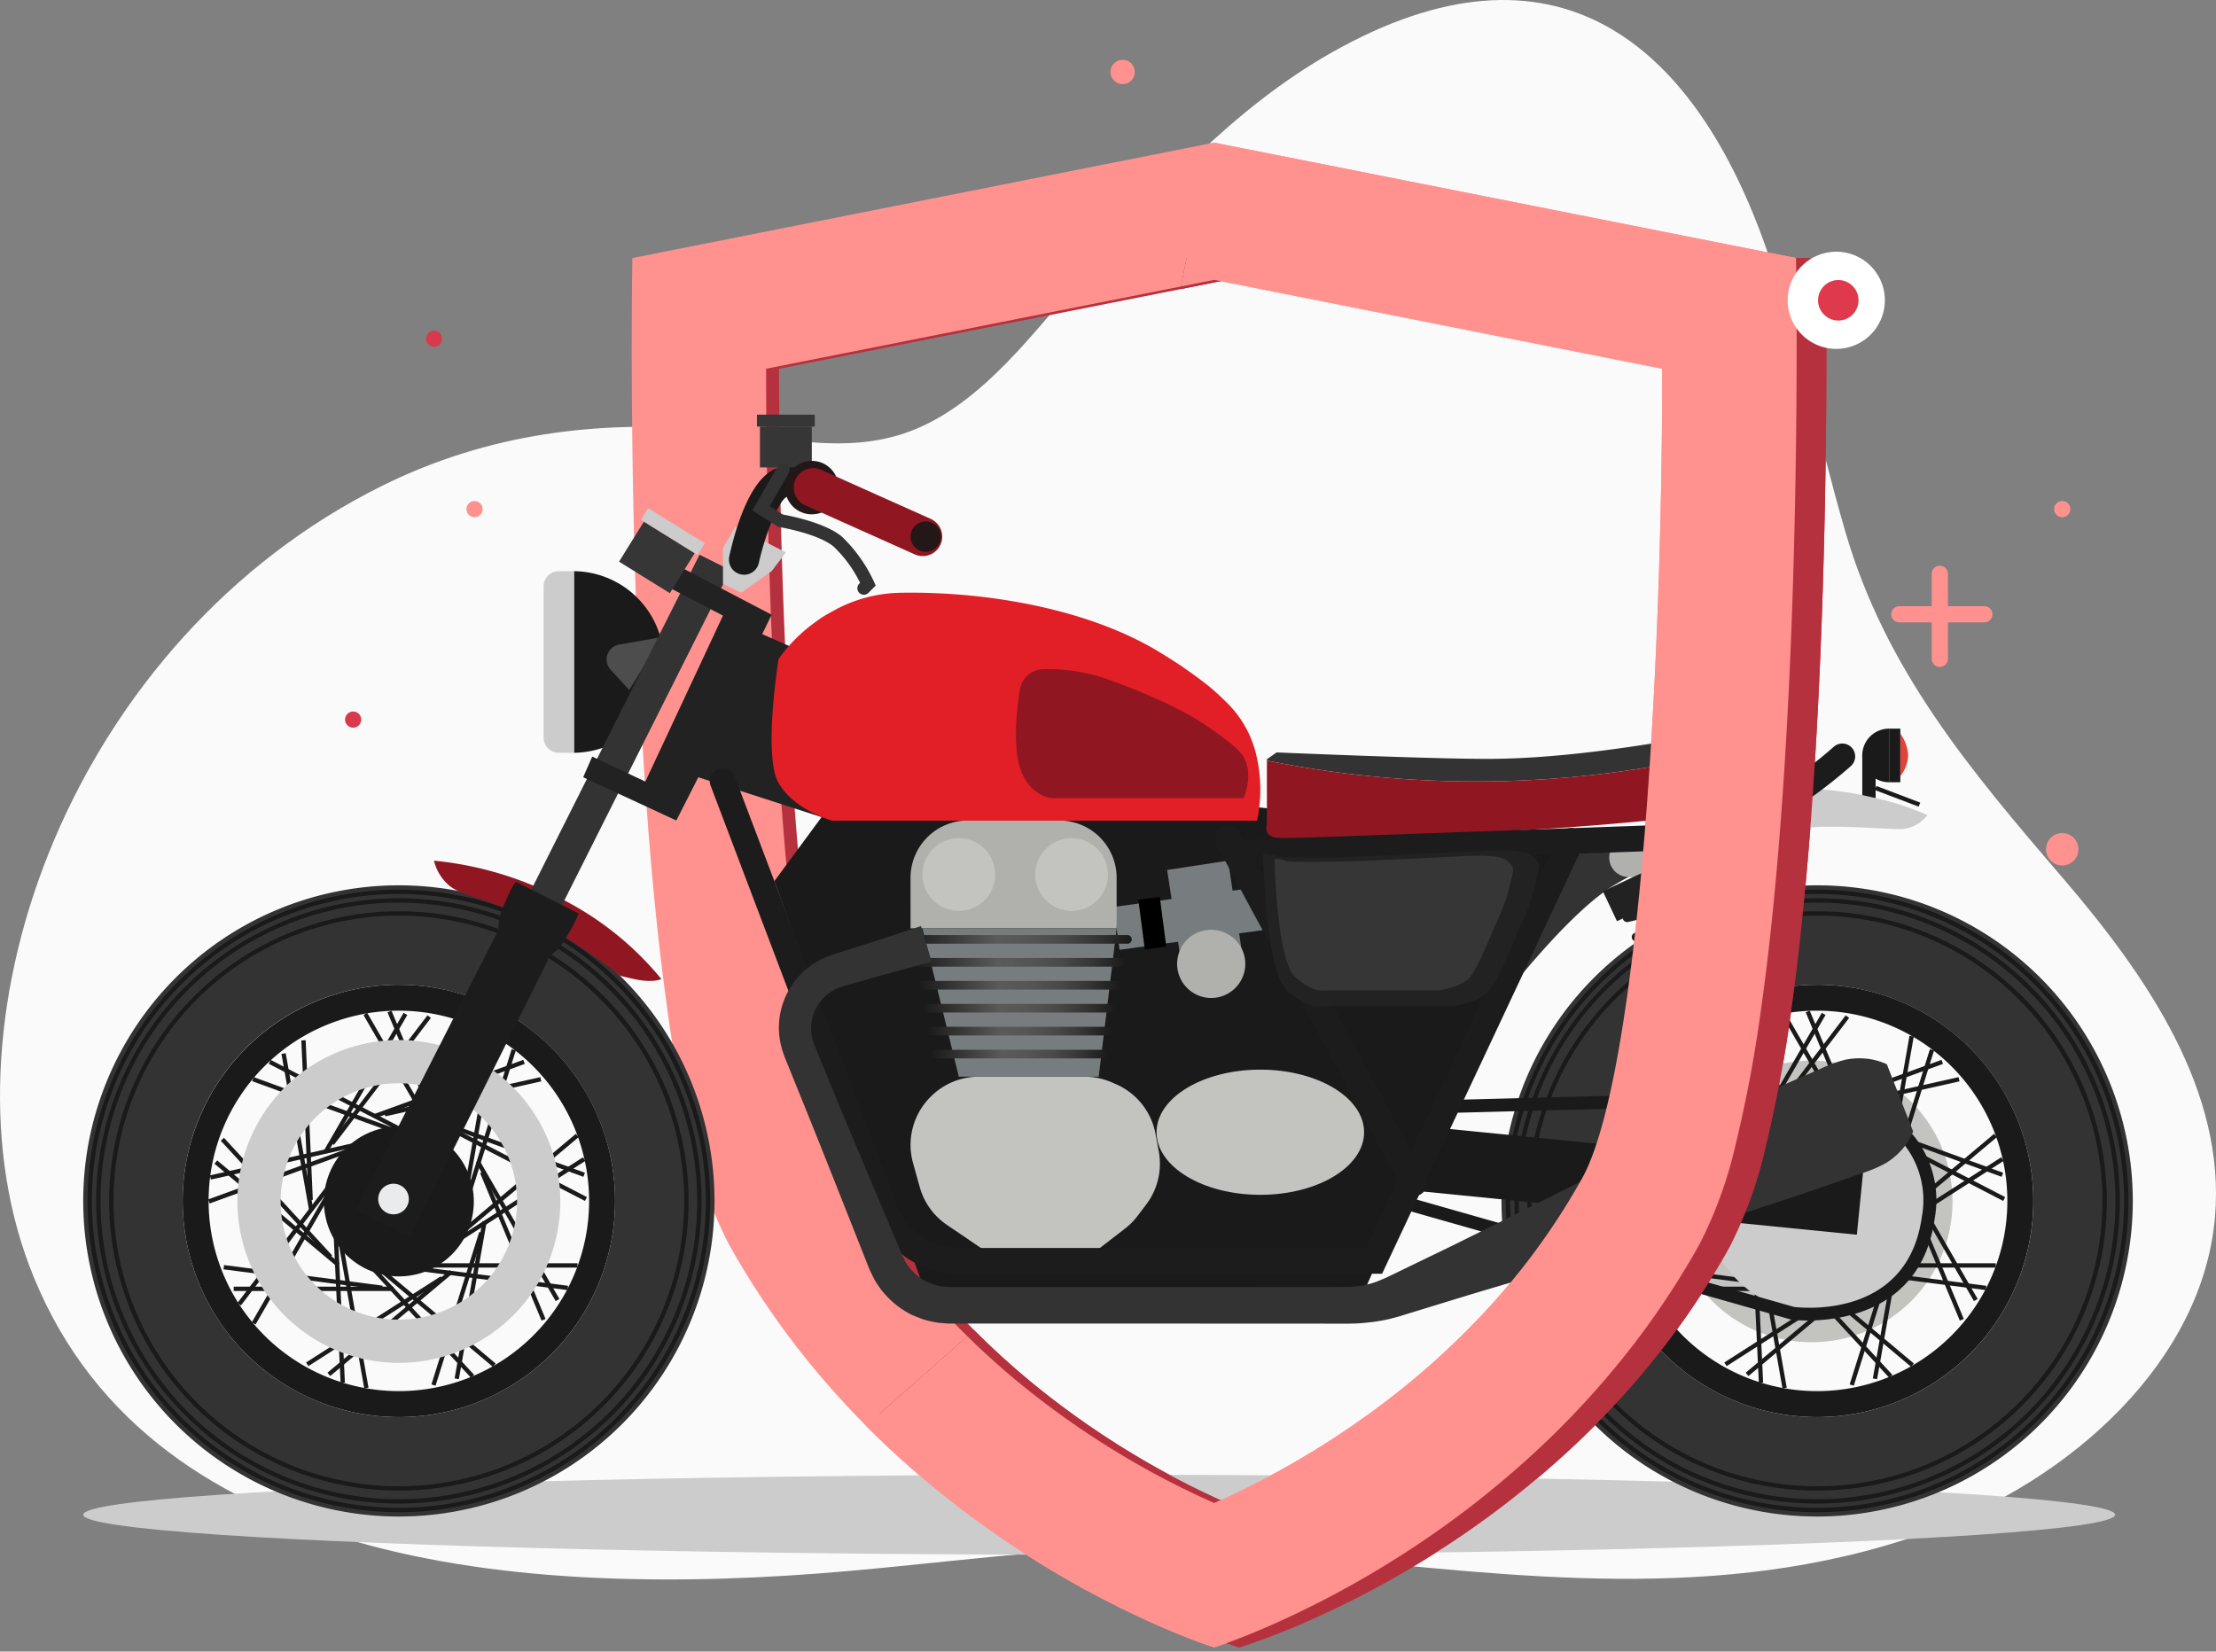 <svg xmlns="http://www.w3.org/2000/svg" xmlns:xlink="http://www.w3.org/1999/xlink" width="273.592" height="203.94" viewBox="0 0 273.592 203.94">
  <rect x="0" y="0" width="273.592" height="203.94" fill="#808080" stroke="none"/>
  <defs>
    <linearGradient id="linear-gradient" x1="1" y1="0.5" x2="0" y2="0.5" gradientUnits="objectBoundingBox">
      <stop offset="0.004" stop-color="#1a1a1a"/>
      <stop offset="0.148" stop-color="#343434"/>
      <stop offset="0.302" stop-color="#494949"/>
      <stop offset="0.455" stop-color="#555"/>
      <stop offset="0.6" stop-color="#5a5a5a"/>
      <stop offset="1" stop-color="#1a1a1a"/>
    </linearGradient>
  </defs>
  <g id="Group_205172" data-name="Group 205172" transform="translate(-543.704 -1540.368)">
    <g id="Group_205170" data-name="Group 205170">
      <path id="Layer" d="M230.06,193.65c-24.56,5.71-49.85,1.2-74.6-.76-16.29-1.29-31.93,1.12-48.2,2.57-41.39,3.68-87.45-.72-101.36-37.77C-5.69,126.8,11.36,80.38,49.52,61.46c13.2-6.54,26.72-8.02,39.96-6.96,7.96.64,16.86,3.45,25.36.18,8.96-3.45,15.47-12.71,21.46-19.41,8.9-9.96,18.3-20.41,30.36-27.26C194.32-7.68,211.18,6.86,220,31.09c4.28,11.78,6.66,24.1,10.16,36.09,4.96,17.01,15.28,29.26,26.91,42.81,10.35,12.08,20.08,26.25,18.71,41.82-1.54,17.67-17.6,32.43-35.7,38.9-.81.3-1.64.58-2.47.85s-1.66.53-2.49.77-1.67.48-2.52.7-1.69.43-2.53.62" transform="translate(541.387 1538.883)" fill="#fafafa"/>
      <g id="Group_205169" data-name="Group 205169" transform="translate(63.281 200.55)">
        <line id="Line_42001" data-name="Line 42001" x2="8.528" transform="translate(694.219 1397.2)" fill="none" stroke="#ef7f8e" stroke-linecap="round" stroke-linejoin="round" stroke-width="3"/>
        <g id="Group_14716" data-name="Group 14716" transform="translate(558.42 1357.432)">
          <path id="Subtraction_2" data-name="Subtraction 2" d="M71.907,171.56h0c-.024-.008-2.5-.781-6.419-2.476A119.259,119.259,0,0,1,49.794,160.8a116.942,116.942,0,0,1-19.627-15.368,106.548,106.548,0,0,1-9.619-10.742,101,101,0,0,1-8.6-12.993,52.516,52.516,0,0,1-4.433-12.3A165.638,165.638,0,0,1,4.33,92.3C2.779,81.18,1.622,67.493.89,51.616c-.359-7.8-.8-20.382-.879-36.063C-.034,6.321.073.255.077,0H142.252l2.08.991v.021c.011.654.108,6.644.065,15.447-.042,8.608-.228,21.819-.879,35.875-.732,15.8-1.889,29.421-3.441,40.492a164.816,164.816,0,0,1-3.186,17.042,52.544,52.544,0,0,1-4.433,12.275,98.406,98.406,0,0,1-8.624,12.975,104.01,104.01,0,0,1-9.686,10.692,114.908,114.908,0,0,1-19.832,15.216,118.456,118.456,0,0,1-15.9,8.129c-3.984,1.658-6.487,2.4-6.511,2.406ZM70.422,2.7h0L15.1,13.67c.02,21.794.909,43.539,2.505,61.228C19.4,94.755,21.954,108.149,25,113.631A84.676,84.676,0,0,0,36.3,129.351a96.254,96.254,0,0,0,12.708,11.662,106.281,106.281,0,0,0,12.056,8,101.269,101.269,0,0,0,9.354,4.721,101.343,101.343,0,0,0,9.354-4.721,106.3,106.3,0,0,0,12.057-8,96.238,96.238,0,0,0,12.708-11.662,84.643,84.643,0,0,0,11.308-15.72c3.044-5.487,5.6-18.882,7.391-38.737,1.6-17.691,2.486-39.434,2.5-61.224L70.422,2.7Z" transform="translate(3.086 14.247)" fill="#b6313e" stroke="rgba(0,0,0,0)" stroke-miterlimit="10" stroke-width="1"/>
          <path id="Subtraction_1" data-name="Subtraction 1" d="M71.908,185.807h0c-.024-.008-2.484-.775-6.419-2.476a119.278,119.278,0,0,1-15.7-8.282A116.94,116.94,0,0,1,30.166,159.68a106.539,106.539,0,0,1-9.619-10.742,100.988,100.988,0,0,1-8.6-12.993,52.519,52.519,0,0,1-4.432-12.3,165.627,165.627,0,0,1-3.186-17.1C2.779,95.427,1.621,81.74.89,65.863.53,58.066.086,45.481.011,29.8c-.044-9.194.062-15.295.066-15.55v0L71.908,0l71.83,14.247v.032c.018,1.084.107,6.927.066,15.521-.041,8.654-.227,21.936-.878,36.063-.731,15.877-1.889,29.564-3.44,40.68a165.616,165.616,0,0,1-3.186,17.1,52.511,52.511,0,0,1-4.433,12.3,100.989,100.989,0,0,1-8.6,12.993,106.533,106.533,0,0,1-9.619,10.742,116.941,116.941,0,0,1-19.628,15.368,119.281,119.281,0,0,1-15.7,8.282c-3.935,1.7-6.395,2.469-6.419,2.476Zm0-168.862h0L16.588,27.917c.02,21.794.909,43.539,2.505,61.228C20.885,109,23.44,122.4,26.482,127.877A84.678,84.678,0,0,0,37.79,143.6,96.249,96.249,0,0,0,50.5,155.26a106.272,106.272,0,0,0,12.056,8,101.237,101.237,0,0,0,9.354,4.721,101.3,101.3,0,0,0,9.354-4.721,106.286,106.286,0,0,0,12.057-8A96.239,96.239,0,0,0,106.027,143.6a84.642,84.642,0,0,0,11.308-15.721c3.044-5.487,5.6-18.882,7.391-38.737,1.6-17.691,2.486-39.434,2.5-61.223L71.908,16.945Z" transform="translate(0)" fill="#ff928e" stroke="rgba(0,0,0,0)" stroke-miterlimit="10" stroke-width="1"/>
        </g>
        <g id="Group_181202" data-name="Group 181202" transform="translate(490.698 1391.02)">
          <ellipse id="Ellipse_1808" data-name="Ellipse 1808" cx="125.43" cy="4.941" rx="125.43" ry="4.941" transform="translate(0 130.897)" fill="#ccc" style="mix-blend-mode: multiply;isolation: isolate"/>
          <g id="Group_181201" data-name="Group 181201" transform="translate(0 0)">
            <path id="Path_43308" data-name="Path 43308" d="M3831.527,2290.847a11.211,11.211,0,0,0,0-22.421Z" transform="translate(-3770.937 -2249.097)" fill="#1a1a1a"/>
            <path id="Path_43309" data-name="Path 43309" d="M3977.979,2290.847h1.877v-22.421h-1.877a1.876,1.876,0,0,0-1.877,1.877v18.667A1.877,1.877,0,0,0,3977.979,2290.847Z" transform="translate(-3919.266 -2249.097)" fill="#ccc"/>
            <path id="Path_43310" data-name="Path 43310" d="M3838.559,2374.5l5.212-.914-3.963,6.527-2.374-2.592-.02-.025A1.868,1.868,0,0,1,3838.559,2374.5Z" transform="translate(-3772.395 -2346.107)" fill="#4d4d4d"/>
            <g id="Group_181169" data-name="Group 181169" transform="translate(0 58.118)">
              <g id="Group_181168" data-name="Group 181168">
                <path id="Path_43311" data-name="Path 43311" d="M3791.325,2780.934a26.692,26.692,0,1,0,26.692,26.692,26.722,26.722,0,0,0-26.692-26.692m0-12.278a38.97,38.97,0,1,1-38.97,38.97,38.971,38.971,0,0,1,38.97-38.97Z" transform="translate(-3752.355 -2768.656)" fill="#333"/>
                <path id="Path_43312" data-name="Path 43312" d="M3797.676,2776.074a37.9,37.9,0,1,0,37.9,37.9,37.946,37.946,0,0,0-37.9-37.9m0-.534a38.436,38.436,0,1,1-38.436,38.436,38.48,38.48,0,0,1,38.436-38.436Z" transform="translate(-3758.706 -2775.007)" fill="#1a1a1a"/>
                <path id="Path_43313" data-name="Path 43313" d="M3810.378,2789.843a36.835,36.835,0,1,0,36.835,36.835,36.876,36.876,0,0,0-36.835-36.835m0-.534a37.369,37.369,0,1,1-37.369,37.369,37.411,37.411,0,0,1,37.369-37.369Z" transform="translate(-3771.408 -2787.708)" fill="#1a1a1a"/>
                <path id="Path_43314" data-name="Path 43314" d="M3829.43,2810.5a35.233,35.233,0,1,0,35.234,35.233,35.273,35.273,0,0,0-35.234-35.233m0-.534a35.767,35.767,0,1,1-35.767,35.767,35.807,35.807,0,0,1,35.767-35.767Z" transform="translate(-3790.46 -2806.76)" fill="#1a1a1a"/>
                <g id="Group_181167" data-name="Group 181167" transform="translate(12.278 12.278)">
                  <path id="Path_43315" data-name="Path 43315" d="M3937.392,2930.2a23.489,23.489,0,1,0,23.488,23.49,23.516,23.516,0,0,0-23.488-23.49m0-3.2a26.692,26.692,0,1,1-26.692,26.692A26.722,26.722,0,0,1,3937.392,2927Z" transform="translate(-3910.7 -2927)" fill="#1a1a1a"/>
                  <g id="Group_181156" data-name="Group 181156" transform="translate(3.148 3.473)">
                    <g id="Group_181147" data-name="Group 181147" transform="translate(14.238 0)">
                      <rect id="Rectangle_14906" data-name="Rectangle 14906" width="0.533" height="19.732" transform="matrix(-0.866, -0.501, 0.501, -0.866, 0.462, 17.351)" fill="#1a1a1a"/>
                      <rect id="Rectangle_14907" data-name="Rectangle 14907" width="19.732" height="0.533" transform="translate(14.812 17.352) rotate(-120.023)" fill="#1a1a1a"/>
                    </g>
                    <g id="Group_181148" data-name="Group 181148" transform="translate(20.359 2.83)">
                      <rect id="Rectangle_14908" data-name="Rectangle 14908" width="0.534" height="19.732" transform="translate(0.182 10.209) rotate(-109.967)" fill="#1a1a1a"/>
                      <rect id="Rectangle_14909" data-name="Rectangle 14909" width="0.534" height="19.732" transform="translate(11.702 19.526) rotate(-170.033)" fill="#1a1a1a"/>
                    </g>
                    <g id="Group_181149" data-name="Group 181149" transform="translate(27.785 12.995)">
                      <rect id="Rectangle_14910" data-name="Rectangle 14910" width="19.732" height="0.534" transform="matrix(-0.94, -0.342, 0.342, -0.94, 18.543, 7.248)" fill="#1a1a1a"/>
                      <rect id="Rectangle_14911" data-name="Rectangle 14911" width="0.534" height="19.732" transform="matrix(-0.643, -0.766, 0.766, -0.643, 2.838, 15.038)" fill="#1a1a1a"/>
                    </g>
                    <g id="Group_181150" data-name="Group 181150" transform="translate(25.873 18.228)">
                      <rect id="Rectangle_14912" data-name="Rectangle 14912" width="19.732" height="0.534" transform="translate(17.031 17.361) rotate(-119.967)" fill="#1a1a1a"/>
                      <rect id="Rectangle_14913" data-name="Rectangle 14913" width="19.732" height="0.534" transform="translate(0 12.69)" fill="#1a1a1a"/>
                    </g>
                    <g id="Group_181151" data-name="Group 181151" transform="translate(20.037 25.709)">
                      <rect id="Rectangle_14914" data-name="Rectangle 14914" width="0.534" height="19.732" transform="translate(10.913 19.523) rotate(-169.967)" fill="#1a1a1a"/>
                      <rect id="Rectangle_14915" data-name="Rectangle 14915" width="19.732" height="0.534" transform="matrix(-0.766, -0.643, 0.643, -0.766, 15.114, 17.997)" fill="#1a1a1a"/>
                    </g>
                    <g id="Group_181152" data-name="Group 181152" transform="translate(14.725 26.85)">
                      <rect id="Rectangle_14916" data-name="Rectangle 14916" width="0.534" height="19.732" transform="translate(0.343 17.993) rotate(-129.967)" fill="#1a1a1a"/>
                      <rect id="Rectangle_14917" data-name="Rectangle 14917" width="19.732" height="0.534" transform="translate(4.545 19.524) rotate(-100.015)" fill="#1a1a1a"/>
                    </g>
                    <g id="Group_181153" data-name="Group 181153" transform="translate(3.152 21.117)">
                      <rect id="Rectangle_14918" data-name="Rectangle 14918" width="19.732" height="0.534" transform="translate(0 12.69)" fill="#1a1a1a"/>
                      <rect id="Rectangle_14919" data-name="Rectangle 14919" width="0.534" height="19.732" transform="translate(2.7 17.361) rotate(-150.034)" fill="#1a1a1a"/>
                    </g>
                    <g id="Group_181154" data-name="Group 181154" transform="translate(0 16.275)">
                      <rect id="Rectangle_14920" data-name="Rectangle 14920" width="19.732" height="0.534" transform="matrix(-0.766, -0.643, 0.643, -0.766, 15.889, 15.04)" fill="#1a1a1a"/>
                      <rect id="Rectangle_14921" data-name="Rectangle 14921" width="0.534" height="19.732" transform="translate(0.183 7.261) rotate(-110.034)" fill="#1a1a1a"/>
                    </g>
                    <g id="Group_181155" data-name="Group 181155" transform="translate(5.446 4.975)">
                      <rect id="Rectangle_14922" data-name="Rectangle 14922" width="19.732" height="0.534" transform="translate(7.033 19.525) rotate(-100.014)" fill="#1a1a1a"/>
                      <rect id="Rectangle_14923" data-name="Rectangle 14923" width="19.732" height="0.534" transform="matrix(-0.94, -0.342, 0.342, -0.94, 18.543, 10.212)" fill="#1a1a1a"/>
                    </g>
                  </g>
                  <g id="Group_181166" data-name="Group 181166" transform="translate(3.364 3.203)">
                    <g id="Group_181157" data-name="Group 181157" transform="translate(14.881 0)">
                      <rect id="Rectangle_14924" data-name="Rectangle 14924" width="0.534" height="19.732" transform="translate(0.424 16.576) rotate(-142.623)" fill="#1a1a1a"/>
                      <rect id="Rectangle_14925" data-name="Rectangle 14925" width="19.731" height="0.533" transform="translate(14.661 18.408) rotate(-112.706)" fill="#1a1a1a"/>
                    </g>
                    <g id="Group_181158" data-name="Group 181158" transform="translate(21.533 4.762)">
                      <rect id="Rectangle_14926" data-name="Rectangle 14926" width="0.534" height="19.732" transform="matrix(-0.219, -0.976, 0.976, -0.219, 0.117, 8.284)" fill="#1a1a1a"/>
                      <rect id="Rectangle_14927" data-name="Rectangle 14927" width="0.534" height="19.732" transform="matrix(-0.955, -0.298, 0.298, -0.955, 10.351, 18.997)" fill="#1a1a1a"/>
                    </g>
                    <g id="Group_181159" data-name="Group 181159" transform="translate(28.78 13.945)">
                      <path id="Path_43316" data-name="Path 43316" d="M3973.012,3157.694l.245-.475-17.522-9.073-.245.474Z" transform="translate(-3955.49 -3148.146)" fill="#1a1a1a"/>
                      <rect id="Rectangle_14928" data-name="Rectangle 14928" width="0.534" height="19.732" transform="matrix(-0.54, -0.842, 0.842, -0.54, 0.953, 15.26)" fill="#1a1a1a"/>
                    </g>
                    <g id="Group_181160" data-name="Group 181160" transform="translate(24.583 19.848)">
                      <rect id="Rectangle_14929" data-name="Rectangle 14929" width="19.732" height="0.534" transform="translate(16.362 18.421) rotate(-112.611)" fill="#1a1a1a"/>
                      <rect id="Rectangle_14930" data-name="Rectangle 14930" width="19.732" height="0.534" transform="translate(19.572 14.653) rotate(-172.709)" fill="#1a1a1a"/>
                    </g>
                    <g id="Group_181161" data-name="Group 181161" transform="translate(18.845 27.314)">
                      <rect id="Rectangle_14931" data-name="Rectangle 14931" width="0.534" height="19.732" transform="matrix(-0.954, -0.299, 0.299, -0.954, 9.014, 18.991)" fill="#1a1a1a"/>
                      <rect id="Rectangle_14932" data-name="Rectangle 14932" width="19.732" height="0.533" transform="translate(13.382 18.009) rotate(-132.703)" fill="#1a1a1a"/>
                    </g>
                    <g id="Group_181162" data-name="Group 181162" transform="translate(11.869 26.209)">
                      <rect id="Rectangle_14933" data-name="Rectangle 14933" width="0.534" height="19.732" transform="translate(0.288 17.679) rotate(-122.623)" fill="#1a1a1a"/>
                      <rect id="Rectangle_14934" data-name="Rectangle 14934" width="19.732" height="0.533" transform="matrix(-0.047, -0.999, 0.999, -0.047, 4.264, 19.735)" fill="#1a1a1a"/>
                    </g>
                    <g id="Group_181163" data-name="Group 181163" transform="translate(1.682 20.381)">
                      <rect id="Rectangle_14935" data-name="Rectangle 14935" width="19.732" height="0.534" transform="matrix(-0.992, -0.129, 0.129, -0.992, 19.568, 14.102)" fill="#1a1a1a"/>
                      <rect id="Rectangle_14936" data-name="Rectangle 14936" width="0.533" height="19.732" transform="matrix(-0.795, -0.606, 0.606, -0.795, 2.148, 16.018)" fill="#1a1a1a"/>
                    </g>
                    <g id="Group_181164" data-name="Group 181164" transform="translate(0 15.7)">
                      <rect id="Rectangle_14937" data-name="Rectangle 14937" width="19.732" height="0.534" transform="matrix(-0.677, -0.736, 0.736, -0.677, 14.697, 14.88)" fill="#1a1a1a"/>
                      <rect id="Rectangle_14938" data-name="Rectangle 14938" width="0.533" height="19.732" transform="translate(0.117 5.154) rotate(-102.691)" fill="#1a1a1a"/>
                    </g>
                    <g id="Group_181165" data-name="Group 181165" transform="translate(7.265 3.646)">
                      <rect id="Rectangle_14939" data-name="Rectangle 14939" width="19.732" height="0.533" transform="translate(4.908 19.736) rotate(-92.577)" fill="#1a1a1a"/>
                      <rect id="Rectangle_14940" data-name="Rectangle 14940" width="19.732" height="0.534" transform="translate(17.532 11.968) rotate(-152.684)" fill="#1a1a1a"/>
                    </g>
                  </g>
                </g>
              </g>
              <path id="Path_43317" data-name="Path 43317" d="M4017.811,3020.365a14.594,14.594,0,1,0,14.593,14.593,14.61,14.61,0,0,0-14.593-14.593m0-5.338a19.932,19.932,0,1,1-19.932,19.932,19.954,19.954,0,0,1,19.932-19.932Z" transform="translate(-3978.841 -2995.923)" fill="#ccc"/>
              <circle id="Ellipse_1809" data-name="Ellipse 1809" cx="9.255" cy="9.255" r="9.255" transform="translate(38.97 52.125) rotate(-135)" fill="#1a1a1a"/>
            </g>
            <path id="Path_43318" data-name="Path 43318" d="M3865.082,2744.035a38.318,38.318,0,0,0-12.474-9.969,42.457,42.457,0,0,0-15.6-4.644,5.891,5.891,0,0,0,1.844,3.042c1.516,1.308,4.583,1.55,10.329,4.264a58.307,58.307,0,0,1,10.717,6.828s-.581-.055,1.8.479S3865.082,2744.035,3865.082,2744.035Z" transform="translate(-3793.706 -2674.347)" fill="#901722"/>
            <rect id="Rectangle_14941" data-name="Rectangle 14941" width="4.241" height="88.375" transform="matrix(-0.894, -0.449, 0.449, -0.894, 40.204, 98.204)" fill="#333"/>
            <g id="Group_181170" data-name="Group 181170" transform="translate(33.68 57.669)">
              <line id="Line_42335" data-name="Line 42335" y1="40.23" x2="20.285" transform="translate(3.313 1.956)" fill="#222"/>
              <path id="Path_43319" data-name="Path 43319" d="M3975.418,2806.725s5.034-10.076,10.068-20.153c2.518-5.037,5.035-10.075,6.922-13.854.084-.106.049-.27.1-.389a3.337,3.337,0,0,1,.267-.294c.191-.187.4-.355.6-.525a3.915,3.915,0,0,0,.928-1.062c.479-.719.857-1.366,1.15-1.908a11.806,11.806,0,0,0,.812-1.76l-7.759-3.912a11.79,11.79,0,0,0-.932,1.7c-.262.558-.558,1.246-.852,2.059a3.932,3.932,0,0,0-.3,1.379c-.019.26-.027.532-.063.8a3.271,3.271,0,0,1-.079.39c-.065.112-.218.181-.252.312-1.916,3.764-4.47,8.784-7.024,13.8l-10.216,20.078Z" transform="translate(-3968.791 -2762.868)" fill="#1c1c1c"/>
            </g>
            <path id="Path_43320" data-name="Path 43320" d="M2497.137,2614.964l-26.319,59.483-51.993-2.107-19.188-52.242,8.79-11.92,47.79,2.482Z" transform="translate(-2314.304 -2562.503)" fill="#1a1a1a"/>
            <g id="Group_181193" data-name="Group 181193" transform="translate(162.492 58.118)">
              <g id="Group_181192" data-name="Group 181192" transform="translate(12.607)">
                <path id="Path_43321" data-name="Path 43321" d="M1798.5,3052.539a12.728,12.728,0,1,0,12.728,12.728,12.743,12.743,0,0,0-12.728-12.728m0-4.656a17.384,17.384,0,1,1-17.384,17.384,17.4,17.4,0,0,1,17.384-17.384Z" transform="translate(-1760.195 -3026.231)" fill="#c3c4c0"/>
                <path id="Path_43322" data-name="Path 43322" d="M1533.2,2780.934a26.692,26.692,0,1,0,26.692,26.692,26.722,26.722,0,0,0-26.692-26.692m0-12.278a38.97,38.97,0,1,1-38.97,38.97,38.97,38.97,0,0,1,38.97-38.97Z" transform="translate(-1494.226 -2768.656)" fill="#333"/>
                <path id="Path_43323" data-name="Path 43323" d="M1539.547,2776.074a37.9,37.9,0,1,0,37.9,37.9,37.946,37.946,0,0,0-37.9-37.9m0-.534a38.436,38.436,0,1,1-38.436,38.436,38.48,38.48,0,0,1,38.436-38.436Z" transform="translate(-1500.577 -2775.007)" fill="#1a1a1a"/>
                <path id="Path_43324" data-name="Path 43324" d="M1552.249,2789.843a36.835,36.835,0,1,0,36.835,36.835,36.877,36.877,0,0,0-36.835-36.835m0-.534a37.369,37.369,0,1,1-37.369,37.369,37.412,37.412,0,0,1,37.369-37.369Z" transform="translate(-1513.279 -2787.708)" fill="#1a1a1a"/>
                <path id="Path_43325" data-name="Path 43325" d="M1571.3,2810.5a35.233,35.233,0,1,0,35.234,35.233A35.273,35.273,0,0,0,1571.3,2810.5m0-.534a35.767,35.767,0,1,1-35.767,35.767,35.807,35.807,0,0,1,35.767-35.767Z" transform="translate(-1532.331 -2806.76)" fill="#1a1a1a"/>
                <g id="Group_181191" data-name="Group 181191" transform="translate(12.278 12.278)">
                  <path id="Path_43326" data-name="Path 43326" d="M1679.263,2930.2a23.489,23.489,0,1,0,23.489,23.49,23.516,23.516,0,0,0-23.489-23.49m0-3.2a26.692,26.692,0,1,1-26.692,26.692A26.722,26.722,0,0,1,1679.263,2927Z" transform="translate(-1652.571 -2927)" fill="#1a1a1a"/>
                  <g id="Group_181180" data-name="Group 181180" transform="translate(3.148 3.473)">
                    <g id="Group_181171" data-name="Group 181171" transform="translate(14.238 0)">
                      <rect id="Rectangle_14942" data-name="Rectangle 14942" width="0.533" height="19.732" transform="matrix(-0.866, -0.501, 0.501, -0.866, 0.462, 17.351)" fill="#1a1a1a"/>
                      <rect id="Rectangle_14943" data-name="Rectangle 14943" width="19.732" height="0.533" transform="translate(14.812 17.352) rotate(-120.023)" fill="#1a1a1a"/>
                    </g>
                    <g id="Group_181172" data-name="Group 181172" transform="translate(20.359 2.83)">
                      <rect id="Rectangle_14944" data-name="Rectangle 14944" width="0.534" height="19.732" transform="translate(0.182 10.209) rotate(-109.967)" fill="#1a1a1a"/>
                      <rect id="Rectangle_14945" data-name="Rectangle 14945" width="0.534" height="19.732" transform="translate(11.702 19.526) rotate(-170.033)" fill="#1a1a1a"/>
                    </g>
                    <g id="Group_181173" data-name="Group 181173" transform="translate(27.785 12.995)">
                      <rect id="Rectangle_14946" data-name="Rectangle 14946" width="19.732" height="0.534" transform="matrix(-0.94, -0.342, 0.342, -0.94, 18.543, 7.248)" fill="#1a1a1a"/>
                      <rect id="Rectangle_14947" data-name="Rectangle 14947" width="0.534" height="19.732" transform="matrix(-0.643, -0.766, 0.766, -0.643, 2.838, 15.038)" fill="#1a1a1a"/>
                    </g>
                    <g id="Group_181174" data-name="Group 181174" transform="translate(25.873 18.228)">
                      <rect id="Rectangle_14948" data-name="Rectangle 14948" width="19.732" height="0.534" transform="translate(17.031 17.361) rotate(-119.967)" fill="#1a1a1a"/>
                      <rect id="Rectangle_14949" data-name="Rectangle 14949" width="19.732" height="0.534" transform="translate(0 12.69)" fill="#1a1a1a"/>
                    </g>
                    <g id="Group_181175" data-name="Group 181175" transform="translate(20.037 25.709)">
                      <rect id="Rectangle_14950" data-name="Rectangle 14950" width="0.534" height="19.732" transform="translate(10.913 19.523) rotate(-169.967)" fill="#1a1a1a"/>
                      <rect id="Rectangle_14951" data-name="Rectangle 14951" width="19.732" height="0.534" transform="matrix(-0.766, -0.643, 0.643, -0.766, 15.114, 17.997)" fill="#1a1a1a"/>
                    </g>
                    <g id="Group_181176" data-name="Group 181176" transform="translate(14.725 26.85)">
                      <rect id="Rectangle_14952" data-name="Rectangle 14952" width="0.534" height="19.732" transform="translate(0.343 17.993) rotate(-129.967)" fill="#1a1a1a"/>
                      <rect id="Rectangle_14953" data-name="Rectangle 14953" width="19.732" height="0.534" transform="translate(4.545 19.524) rotate(-100.015)" fill="#1a1a1a"/>
                    </g>
                    <g id="Group_181177" data-name="Group 181177" transform="translate(3.152 21.117)">
                      <rect id="Rectangle_14954" data-name="Rectangle 14954" width="19.732" height="0.534" transform="translate(0 12.69)" fill="#1a1a1a"/>
                      <rect id="Rectangle_14955" data-name="Rectangle 14955" width="0.534" height="19.732" transform="translate(2.7 17.361) rotate(-150.034)" fill="#1a1a1a"/>
                    </g>
                    <g id="Group_181178" data-name="Group 181178" transform="translate(0 16.275)">
                      <rect id="Rectangle_14956" data-name="Rectangle 14956" width="19.732" height="0.534" transform="matrix(-0.766, -0.643, 0.643, -0.766, 15.888, 15.04)" fill="#1a1a1a"/>
                      <rect id="Rectangle_14957" data-name="Rectangle 14957" width="0.534" height="19.732" transform="translate(0.183 7.261) rotate(-110.034)" fill="#1a1a1a"/>
                    </g>
                    <g id="Group_181179" data-name="Group 181179" transform="translate(5.446 4.975)">
                      <rect id="Rectangle_14958" data-name="Rectangle 14958" width="19.732" height="0.534" transform="translate(7.033 19.525) rotate(-100.014)" fill="#1a1a1a"/>
                      <rect id="Rectangle_14959" data-name="Rectangle 14959" width="19.732" height="0.534" transform="matrix(-0.94, -0.342, 0.342, -0.94, 18.543, 10.212)" fill="#1a1a1a"/>
                    </g>
                  </g>
                  <g id="Group_181190" data-name="Group 181190" transform="translate(3.364 3.203)">
                    <g id="Group_181181" data-name="Group 181181" transform="translate(14.881 0)">
                      <rect id="Rectangle_14960" data-name="Rectangle 14960" width="0.534" height="19.732" transform="translate(0.424 16.576) rotate(-142.623)" fill="#1a1a1a"/>
                      <rect id="Rectangle_14961" data-name="Rectangle 14961" width="19.731" height="0.533" transform="translate(14.661 18.408) rotate(-112.706)" fill="#1a1a1a"/>
                    </g>
                    <g id="Group_181182" data-name="Group 181182" transform="translate(21.533 4.762)">
                      <rect id="Rectangle_14962" data-name="Rectangle 14962" width="0.534" height="19.732" transform="matrix(-0.219, -0.976, 0.976, -0.219, 0.117, 8.284)" fill="#1a1a1a"/>
                      <rect id="Rectangle_14963" data-name="Rectangle 14963" width="0.534" height="19.732" transform="matrix(-0.955, -0.298, 0.298, -0.955, 10.351, 18.997)" fill="#1a1a1a"/>
                    </g>
                    <g id="Group_181183" data-name="Group 181183" transform="translate(28.78 13.945)">
                      <path id="Path_43327" data-name="Path 43327" d="M1714.883,3157.694l.245-.475-17.522-9.073-.245.474Z" transform="translate(-1697.361 -3148.146)" fill="#1a1a1a"/>
                      <rect id="Rectangle_14964" data-name="Rectangle 14964" width="0.534" height="19.732" transform="matrix(-0.54, -0.842, 0.842, -0.54, 0.953, 15.26)" fill="#1a1a1a"/>
                    </g>
                    <g id="Group_181184" data-name="Group 181184" transform="translate(24.583 19.848)">
                      <rect id="Rectangle_14965" data-name="Rectangle 14965" width="19.732" height="0.534" transform="translate(16.362 18.421) rotate(-112.611)" fill="#1a1a1a"/>
                      <rect id="Rectangle_14966" data-name="Rectangle 14966" width="19.732" height="0.534" transform="translate(19.572 14.653) rotate(-172.709)" fill="#1a1a1a"/>
                    </g>
                    <g id="Group_181185" data-name="Group 181185" transform="translate(18.845 27.314)">
                      <rect id="Rectangle_14967" data-name="Rectangle 14967" width="0.534" height="19.732" transform="matrix(-0.954, -0.299, 0.299, -0.954, 9.014, 18.991)" fill="#1a1a1a"/>
                      <rect id="Rectangle_14968" data-name="Rectangle 14968" width="19.732" height="0.533" transform="matrix(-0.678, -0.735, 0.735, -0.678, 13.383, 18.009)" fill="#1a1a1a"/>
                    </g>
                    <g id="Group_181186" data-name="Group 181186" transform="translate(11.869 26.209)">
                      <rect id="Rectangle_14969" data-name="Rectangle 14969" width="0.534" height="19.732" transform="translate(0.288 17.679) rotate(-122.623)" fill="#1a1a1a"/>
                      <rect id="Rectangle_14970" data-name="Rectangle 14970" width="19.732" height="0.533" transform="translate(4.264 19.735) rotate(-92.689)" fill="#1a1a1a"/>
                    </g>
                    <g id="Group_181187" data-name="Group 181187" transform="translate(1.682 20.381)">
                      <rect id="Rectangle_14971" data-name="Rectangle 14971" width="19.732" height="0.534" transform="matrix(-0.992, -0.129, 0.129, -0.992, 19.568, 14.102)" fill="#1a1a1a"/>
                      <rect id="Rectangle_14972" data-name="Rectangle 14972" width="0.533" height="19.732" transform="matrix(-0.795, -0.606, 0.606, -0.795, 2.148, 16.018)" fill="#1a1a1a"/>
                    </g>
                    <g id="Group_181188" data-name="Group 181188" transform="translate(0 15.7)">
                      <rect id="Rectangle_14973" data-name="Rectangle 14973" width="19.732" height="0.534" transform="matrix(-0.677, -0.736, 0.736, -0.677, 14.697, 14.88)" fill="#1a1a1a"/>
                      <rect id="Rectangle_14974" data-name="Rectangle 14974" width="0.533" height="19.732" transform="translate(0.117 5.154) rotate(-102.691)" fill="#1a1a1a"/>
                    </g>
                    <g id="Group_181189" data-name="Group 181189" transform="translate(7.265 3.646)">
                      <rect id="Rectangle_14975" data-name="Rectangle 14975" width="19.732" height="0.533" transform="translate(4.908 19.736) rotate(-92.577)" fill="#1a1a1a"/>
                      <rect id="Rectangle_14976" data-name="Rectangle 14976" width="19.732" height="0.534" transform="translate(17.532 11.968) rotate(-152.684)" fill="#1a1a1a"/>
                    </g>
                  </g>
                </g>
              </g>
              <path id="Path_43328" data-name="Path 43328" d="M1831.68,3103.44a2.669,2.669,0,1,0,2.67,2.669,2.673,2.673,0,0,0-2.67-2.669m0-11.21a13.88,13.88,0,1,1-13.88,13.88,13.9,13.9,0,0,1,13.88-13.88Z" transform="translate(-1780.102 -3067.139)" fill="#ccc"/>
              <rect id="Rectangle_14977" data-name="Rectangle 14977" width="54.209" height="8.007" transform="translate(56.484 43.144) rotate(-174.313)" fill="#1a1a1a"/>
              <path id="Path_43329" data-name="Path 43329" d="M1857.807,3123.47c4.228,0,14.166-1.23,15.733-12.595a12.684,12.684,0,0,0-2.307-9.857c-3.915-5.056-11.018-5.937-11.319-5.971l-.057-.006-.057,0-46.362,1.2.042,1.6,46.3-1.2c.632.087,6.86,1.051,10.192,5.362a11.139,11.139,0,0,1,1.981,8.649c-1.736,12.59-14.682,11.275-15.777,11.14l-48.3-13.743-.438,1.54,48.407,13.776.058.007A16.6,16.6,0,0,0,1857.807,3123.47Z" transform="translate(-1807.444 -3069.732)" fill="#1a1a1a"/>
            </g>
            <g id="Group_181194" data-name="Group 181194" transform="translate(219.643 38.77)">
              <path id="Path_43330" data-name="Path 43330" d="M1885.534,2525.759a3.31,3.31,0,1,1,0-6.621Z" transform="translate(-1882.224 -2519.138)" fill="#1a1a1a"/>
              <path id="Path_43331" data-name="Path 43331" d="M1865.671,2525.759h-1.391v-6.621h1.391v6.621Z" transform="translate(-1860.969 -2519.138)" fill="#1a1a1a"/>
              <path id="Path_43332" data-name="Path 43332" d="M1851.879,2532.358a4.375,4.375,0,0,0,.961-2.562,5.025,5.025,0,0,0-.961-2.693Z" transform="translate(-1847.177 -2526.486)" fill="#de443a"/>
              <rect id="Rectangle_14978" data-name="Rectangle 14978" width="1.649" height="5.276" transform="translate(0 3.31)" fill="#1a1a1a"/>
              <rect id="Rectangle_14979" data-name="Rectangle 14979" width="5.783" height="0.534" transform="translate(6.966 9.635) rotate(-159.196)" fill="#1a1a1a"/>
            </g>
            <rect id="Rectangle_14980" data-name="Rectangle 14980" width="5.339" height="18.265" transform="matrix(-0.136, -0.991, 0.991, -0.136, 127.95, 66.077)" fill="#777c7f"/>
            <path id="Path_43333" data-name="Path 43333" d="M3112.093,2678.753h25.442v-6.244a7.073,7.073,0,0,0-7.073-7.073h-11.3a7.073,7.073,0,0,0-7.073,7.073Z" transform="translate(-3009.948 -2615.321)" fill="#b0b1ac"/>
            <path id="Path_43334" data-name="Path 43334" d="M1842.969,2613.813a39.217,39.217,0,0,1,7.222,1.112,32.572,32.572,0,0,1,6.382,2.091,4.321,4.321,0,0,1-3.328,1.735c-2.135,0-9.391-.668-13.37,0a79.011,79.011,0,0,0-12.023,2.609c-3.7,1.261-5.276-1.5-5.276-1.5l-1.22-2.849s10.148-2.88,12.965-3.2A72.646,72.646,0,0,1,1842.969,2613.813Z" transform="translate(-1628.899 -2567.57)" fill="#ccc"/>
            <path id="Path_43335" data-name="Path 43335" d="M2204.1,2682.442l.891,2.689a28.917,28.917,0,0,0-10.865,4c-5.739,3.473-13.88,14.151-13.88,14.151l9.867-19.917Z" transform="translate(-2005.151 -2631.009)" fill="#333"/>
            <path id="Path_43336" data-name="Path 43336" d="M3590.744,2272.14l-3.313-1.459,1.159-2.4-11.173-5.841-1.348,2.555,6.515,3.4L3573,2288.888l-6.559-3.086-1.116,2.553,11.5,5.338,2.714-5.338,16.5,5.338L3592.128,2275Z" transform="translate(-3503.6 -2243.579)" fill="#222"/>
            <g id="Group_181195" data-name="Group 181195" transform="translate(84.988 21.982)">
              <path id="Path_43337" data-name="Path 43337" d="M2884.182,2326.13c1.959,3.393,6.609,4.65,6.609,4.65h52.468a18.349,18.349,0,0,0,0-7.663,13.322,13.322,0,0,0-4.036-7.195,25.267,25.267,0,0,0-2.193-1.959,58.183,58.183,0,0,0-5.85-4.007c-9.1-5.527-21.905-7.486-31.849-7.311a17.643,17.643,0,0,0-8.628,2.369,14.061,14.061,0,0,0-2.018,1.287,19,19,0,0,0-4.5,4.533S2882.251,2322.767,2884.182,2326.13Z" transform="translate(-2883.324 -2302.635)" fill="#e21f26"/>
              <ellipse id="Ellipse_1810" data-name="Ellipse 1810" cx="1.518" cy="1.518" rx="1.518" ry="1.518" transform="translate(36.808 13.82) rotate(-157.5)" fill="#ed5a5a"/>
              <ellipse id="Ellipse_1811" data-name="Ellipse 1811" cx="1.518" cy="1.518" rx="1.518" ry="1.518" transform="translate(36.808 21.982) rotate(-157.5)" fill="#ed5a5a"/>
              <circle id="Ellipse_1812" data-name="Ellipse 1812" cx="1.518" cy="1.518" r="1.518" transform="translate(45.546 21.916) rotate(-135)" fill="#ed5a5a"/>
              <ellipse id="Ellipse_1813" data-name="Ellipse 1813" cx="1.518" cy="1.518" rx="1.518" ry="1.518" transform="translate(53.457 18.762)" fill="#ed5a5a"/>
              <path id="Path_43338" data-name="Path 43338" d="M2930.274,2440.285h-23.667s-2.759-.178-3.915-3.737,0-9.787,0-9.787a2.993,2.993,0,0,1,3.025-2.4,21.988,21.988,0,0,1,6.687.89c1.5.445,8.973,3.114,13.244,6.05s4.8,3.647,5.161,5.338A6.9,6.9,0,0,1,2930.274,2440.285Z" transform="translate(-2872.015 -2414.912)" fill="#901722"/>
            </g>
            <ellipse id="Ellipse_1814" data-name="Ellipse 1814" cx="12.812" cy="7.729" rx="12.812" ry="7.729" transform="translate(132.515 80.878)" fill="#c3c4c0"/>
            <path id="Path_43339" data-name="Path 43339" d="M3068.536,3074.358l-.537-.234a8.37,8.37,0,0,0-3.329-.691h-13.079a8.358,8.358,0,0,0-5.988,2.528l-.059.06a8.357,8.357,0,0,0-2.063,8.073l.825,2.963a8.357,8.357,0,0,0,3.355,4.671l6.393,4.343a8.358,8.358,0,0,0,4.7,1.445h1.145a8.355,8.355,0,0,0,5.1-1.74l4.649-3.587a8.37,8.37,0,0,0,1.563-1.578l1.058-1.4a8.359,8.359,0,0,0,1.552-6.553l-.4-2.146A8.355,8.355,0,0,0,3068.536,3074.358Z" transform="translate(-2941.029 -2991.682)" fill="#c3c4c0"/>
            <circle id="Ellipse_1815" data-name="Ellipse 1815" cx="4.491" cy="4.491" r="4.491" transform="translate(122.029 63.138) rotate(-135)" fill="#c3c4c0"/>
            <circle id="Ellipse_1816" data-name="Ellipse 1816" cx="4.491" cy="4.491" r="4.491" transform="translate(108.102 63.138) rotate(-135)" fill="#c3c4c0"/>
            <path id="Path_43340" data-name="Path 43340" d="M3136.069,2837.192h-23.976l4.491,18.318h17.273Z" transform="translate(-3008.482 -2773.76)" fill="#777c7f"/>
            <g id="Group_181196" data-name="Group 181196" transform="translate(101.743 64.261)">
              <path id="Path_43341" data-name="Path 43341" d="M3088.531,2848.943h26.645a.534.534,0,0,0,0-1.068h-26.645a.534.534,0,1,0,0,1.068Z" transform="translate(-3087.997 -2847.875)" fill="url(#linear-gradient)"/>
              <path id="Path_43342" data-name="Path 43342" d="M3097.729,2885.463h25.219a.534.534,0,0,0,0-1.068h-25.219a.534.534,0,0,0,0,1.068Z" transform="translate(-3096.482 -2881.563)" fill="url(#linear-gradient)"/>
              <path id="Path_43343" data-name="Path 43343" d="M3105.984,2921.977h23.939a.534.534,0,0,0,0-1.068h-23.939a.534.534,0,0,0,0,1.068Z" transform="translate(-3104.097 -2915.246)" fill="url(#linear-gradient)"/>
              <path id="Path_43344" data-name="Path 43344" d="M3113.448,2958.5h22.781a.534.534,0,0,0,0-1.068h-22.781a.534.534,0,0,0,0,1.068Z" transform="translate(-3110.982 -2948.934)" fill="url(#linear-gradient)"/>
              <path id="Path_43345" data-name="Path 43345" d="M3120.218,2995.018h21.73a.534.534,0,1,0,0-1.068h-21.73a.534.534,0,1,0,0,1.068Z" transform="translate(-3117.227 -2982.623)" fill="url(#linear-gradient)"/>
              <path id="Path_43346" data-name="Path 43346" d="M3126.4,3031.53h20.772a.534.534,0,0,0,0-1.068H3126.4a.534.534,0,1,0,0,1.068Z" transform="translate(-3122.927 -3016.304)" fill="url(#linear-gradient)"/>
            </g>
            <rect id="Rectangle_14981" data-name="Rectangle 14981" width="11.478" height="7.607" transform="translate(135.548 67.566) rotate(-98.645)" fill="#777c7f"/>
            <path id="Path_43347" data-name="Path 43347" d="M2907.481,2842.586a4.208,4.208,0,1,0,2.814-2.813A4.1,4.1,0,0,0,2907.481,2842.586Z" transform="translate(-2772.246 -2775.982)" fill="#b0b1ac"/>
            <rect id="Rectangle_14982" data-name="Rectangle 14982" width="6.195" height="2.67" transform="translate(131.068 66.035) rotate(-97.428)"/>
            <g id="Group_181198" data-name="Group 181198" transform="translate(187.406 51.302)">
              <rect id="Rectangle_14983" data-name="Rectangle 14983" width="39.677" height="1.601" transform="matrix(-0.427, -0.904, 0.904, -0.427, 19.406, 39.051)" fill="#ccc"/>
              <rect id="Rectangle_14984" data-name="Rectangle 14984" width="17.23" height="4.241" transform="translate(17.095 37.784) rotate(-114.062)" fill="#222"/>
              <circle id="Ellipse_1817" data-name="Ellipse 1817" cx="2.4" cy="2.4" r="2.4" transform="translate(3.394 6.788) rotate(-135)" fill="#b0b1ac"/>
              <circle id="Ellipse_1818" data-name="Ellipse 1818" cx="2.4" cy="2.4" r="2.4" transform="translate(20.126 42.105) rotate(-135)" fill="#b0b1ac"/>
              <rect id="Rectangle_14985" data-name="Rectangle 14985" width="4.081" height="9.609" transform="translate(1.955 11.245) rotate(-115.255)" fill="#222"/>
              <rect id="Rectangle_14986" data-name="Rectangle 14986" width="4.081" height="9.609" transform="translate(14.114 37.242) rotate(-115.255)" fill="#222"/>
              <g id="Group_181197" data-name="Group 181197" transform="translate(2.674 8.655)">
                <path id="Path_43348" data-name="Path 43348" d="M2074.709,3071.417a.5.5,0,0,0,.122-.014l7.022-1.633a.534.534,0,1,0-.242-1.04l-7.023,1.633a.534.534,0,0,0,.12,1.053Z" transform="translate(-2064.276 -3047.288)" fill="#222"/>
                <path id="Path_43349" data-name="Path 43349" d="M2088.9,3040.71a.521.521,0,0,0,.121-.014l7.023-1.633a.534.534,0,0,0-.242-1.04l-7.023,1.633a.534.534,0,0,0,.12,1.054Z" transform="translate(-2079.563 -3018.961)" fill="#222"/>
                <path id="Path_43350" data-name="Path 43350" d="M2103.081,3010a.518.518,0,0,0,.121-.014l7.023-1.633a.534.534,0,0,0-.242-1.039l-7.023,1.633a.534.534,0,0,0,.121,1.054Z" transform="translate(-2094.848 -2990.635)" fill="#222"/>
                <path id="Path_43351" data-name="Path 43351" d="M2117.267,2979.307a.49.49,0,0,0,.121-.015l7.023-1.632a.533.533,0,0,0-.242-1.039l-7.023,1.632a.534.534,0,0,0,.121,1.054Z" transform="translate(-2110.134 -2962.32)" fill="#222"/>
                <path id="Path_43352" data-name="Path 43352" d="M2131.453,2948.6a.483.483,0,0,0,.121-.014l7.023-1.632a.534.534,0,0,0-.242-1.04l-7.022,1.632a.534.534,0,0,0,.12,1.054Z" transform="translate(-2125.42 -2933.992)" fill="#222"/>
                <path id="Path_43353" data-name="Path 43353" d="M2145.632,2917.9a.482.482,0,0,0,.121-.014l7.023-1.632a.534.534,0,0,0-.242-1.039l-7.023,1.632a.534.534,0,0,0,.121,1.053Z" transform="translate(-2140.699 -2905.674)" fill="#222"/>
                <path id="Path_43354" data-name="Path 43354" d="M2159.817,2887.19a.5.5,0,0,0,.122-.014l7.023-1.632a.534.534,0,0,0-.242-1.04l-7.023,1.632a.534.534,0,0,0,.12,1.054Z" transform="translate(-2155.984 -2877.346)" fill="#222"/>
                <path id="Path_43355" data-name="Path 43355" d="M2174,2856.484a.522.522,0,0,0,.122-.014l7.023-1.633a.533.533,0,0,0-.242-1.039l-7.023,1.632a.534.534,0,0,0,.12,1.054Z" transform="translate(-2171.271 -2849.021)" fill="#222"/>
                <path id="Path_43356" data-name="Path 43356" d="M2188.189,2825.782a.518.518,0,0,0,.122-.014l7.023-1.633a.534.534,0,1,0-.242-1.039l-7.023,1.633a.534.534,0,0,0,.12,1.053Z" transform="translate(-2186.556 -2820.7)" fill="#222"/>
                <path id="Path_43357" data-name="Path 43357" d="M2202.375,2795.076a.5.5,0,0,0,.122-.015l7.023-1.632a.534.534,0,0,0-.243-1.04l-7.022,1.633a.534.534,0,0,0,.121,1.054Z" transform="translate(-2201.842 -2792.374)" fill="#222"/>
              </g>
            </g>
            <path id="Path_43358" data-name="Path 43358" d="M3640.3,2197.286l6.228,3.2-1.76,2.313-3.756,2.658-2.249-1.091v-4.414Z" transform="translate(-3559.777 -2183.473)" fill="#ccc"/>
            <path id="Path_43359" data-name="Path 43359" d="M3417.974,2115.392a1.869,1.869,0,0,0,1.822-1.462c.835-3.741,2.48-7.649,3.417-8.141a8.234,8.234,0,0,1,1.877.172l.047.095,12.613,5.791a1.868,1.868,0,0,0,1.559-3.4l-11.718-5.38c-1.254-1.018-3.594-1.018-4.458-1.018-3.935,0-6.065,6.933-6.984,11.066a1.869,1.869,0,0,0,1.826,2.274Z" transform="translate(-3336.385 -2095.624)" fill="#1a1a1a"/>
            <rect id="Rectangle_14987" data-name="Rectangle 14987" width="6.406" height="5.049" transform="translate(83.546 1.468)" fill="#363636"/>
            <path id="Path_43360" data-name="Path 43360" d="M3509.5,2112.838a.8.8,0,0,0,.567-.235l.9-.9-.232-.506a18.265,18.265,0,0,0-3.941-5.531c-2.073-1.728-6.378-2.567-7.291-2.729l-1.623-1.034,2.356-4.1a.8.8,0,0,0-1.389-.8l-3.118,5.424,3.187,2.031.163.027c.046.008,4.749.791,6.69,2.408a15.662,15.662,0,0,1,3.266,4.475l-.1.1a.8.8,0,0,0,.567,1.367Z" transform="translate(-3413.122 -2090.601)" fill="#333"/>
            <ellipse id="Ellipse_1819" data-name="Ellipse 1819" cx="3.303" cy="3.303" rx="3.303" ry="3.303" transform="translate(86.649 5.705)" fill="#231717"/>
            <path id="Path_43361" data-name="Path 43361" d="M3405.964,2115.191a2.4,2.4,0,0,0,.984-4.6l-13.5-6.05a2.4,2.4,0,0,0-1.964,4.385l13.5,6.05A2.4,2.4,0,0,0,3405.964,2115.191Z" transform="translate(-3302.335 -2097.729)" fill="#901722"/>
            <ellipse id="Ellipse_1820" data-name="Ellipse 1820" cx="1.878" cy="1.878" rx="1.878" ry="1.878" transform="translate(102.145 13.181)" fill="#231717"/>
            <rect id="Rectangle_14988" data-name="Rectangle 14988" width="7.14" height="1.468" transform="translate(83.179)" fill="#363636"/>
            <rect id="Rectangle_14989" data-name="Rectangle 14989" width="7.381" height="5.817" transform="translate(72.426 22.044) rotate(-148.177)" fill="#363636"/>
            <rect id="Rectangle_14990" data-name="Rectangle 14990" width="8.226" height="1.691" transform="translate(75.853 17.324) rotate(-148.177)" fill="#ccc"/>
            <g id="Group_181199" data-name="Group 181199" transform="translate(146.068 37.658)">
              <path id="Path_43362" data-name="Path 43362" d="M2033.425,2509.851v-.164l1.2-.844s18.679.8,26.025.8c10.276,0,21.621-2.135,25.589-2.759s4.04-1.512,7.629-1.913,3.479,0,3.479,0l1.167,1.4A130.323,130.323,0,0,1,2033.425,2509.851Z" transform="translate(-2033.355 -2504.795)" fill="#333"/>
              <path id="Path_43363" data-name="Path 43363" d="M2005.384,2528.579a130.321,130.321,0,0,0,65.091-3.481l2.18,2.608a58.576,58.576,0,0,1-6.269,4.8,17.158,17.158,0,0,1-2.24,1.149,24.775,24.775,0,0,1-6.945,1.815c-4.229.495-13.73,1.485-25.658,1.974-16.282.667-22.955.8-24.823.667s-1.335-1.6-1.335-1.6Z" transform="translate(-2005.313 -2523.523)" fill="#901722"/>
            </g>
            <path id="Path_43364" data-name="Path 43364" d="M1937.779,2557.948h.057l51.047-1.823a58.786,58.786,0,0,0,12.968-2.911c5.385-2.12,11.193-7.369,11.438-7.591a1.59,1.59,0,1,0-2.139-2.354c-.056.051-5.626,5.082-10.464,6.986a56.127,56.127,0,0,1-12.083,2.7l-50.881,1.813a1.59,1.59,0,0,0,.056,3.18Z" transform="translate(-1795.04 -2502.246)" fill="#1c1c1c"/>
            <path id="Path_43365" data-name="Path 43365" d="M2398.7,2644.413h52.449l24.765-52.749a1.591,1.591,0,1,0-2.88-1.352l-23.906,50.921H2398.7a7.885,7.885,0,0,1-7.333-5.062l-20.153-53.164a1.59,1.59,0,1,0-2.974,1.128l20.154,53.165A11.08,11.08,0,0,0,2398.7,2644.413Z" transform="translate(-2290.785 -2538.335)" fill="#1c1c1c"/>
            <path id="Path_43366" data-name="Path 43366" d="M2642.664,2717.822a1.59,1.59,0,0,0,1.4-2.346l-23.083-42.693a1.59,1.59,0,0,0-2.8,1.513l23.083,42.692A1.591,1.591,0,0,0,2642.664,2717.822Z" transform="translate(-2478.351 -2621.329)" fill="#1c1c1c"/>
            <g id="Group_181200" data-name="Group 181200" transform="translate(145.683 53.791)">
              <path id="Path_43367" data-name="Path 43367" d="M2439.539,2713.859s.316,14.057,2.985,16.371,4.093,1.877,4.093,1.877h16.371s3.025-.454,4.271-1.7,3.2-6.406,4.449-9.075a29.289,29.289,0,0,0,1.864-6.228s.271-.8-1.063-1.691-6.851-.445-6.851-.445-9.431.445-10.944.534-12.723.444-13.613.089a3.4,3.4,0,0,0-1.562-.267Z" transform="translate(-2439.539 -2712.858)" fill="#222"/>
              <path id="Path_43368" data-name="Path 43368" d="M2480.868,2722.3s.273,12.153,2.581,14.153,3.538,1.623,3.538,1.623h14.154s2.615-.392,3.691-1.469,2.769-5.538,3.846-7.846a25.316,25.316,0,0,0,1.611-5.384s.235-.692-.919-1.461-5.923-.385-5.923-.385-8.154.385-9.461.461-11,.385-11.768.077a2.938,2.938,0,0,0-1.35-.231Z" transform="translate(-2479.458 -2720.766)" fill="#363636"/>
            </g>
            <path id="Path_43369" data-name="Path 43369" d="M1980.483,2850.583a5.168,5.168,0,0,0-.678-.281,7.971,7.971,0,0,0-1.817-.414,8.661,8.661,0,0,0-2.62.125,15.854,15.854,0,0,0-3.155,1.162c-2.314.995-5.12,2.216-8.319,3.668l-5.085,2.337-5.6,2.675c-3.9,1.889-8.1,3.98-12.536,6.216s-9.122,4.578-13.978,6.973l-7.419,3.59-.47.228-.118.057c.2-.072.021-.006.051-.016l-.06.025-.242.1-.968.4a10.825,10.825,0,0,1-3.392.641c-.667.016-1.4,0-2.1.009l-17.179.008-17.178,0-8.421,0-4.139,0h-.321c.319.013.052,0,.106,0l-.128-.009-.511-.035-.51-.035a2.19,2.19,0,0,1-.321-.08,4.659,4.659,0,0,1-.614-.16q-.346-.138-.7-.261a6.647,6.647,0,0,1-2.273-1.837c-.136-.2-.29-.392-.423-.6-.105-.22-.215-.436-.329-.65l-.087-.167-.095-.227-.19-.452-.379-.9-2.958-7.014c-1.918-4.56-3.734-8.87-5.369-12.866l-1.208-2.929-.584-1.416a6.353,6.353,0,0,1-.376-1.17,2.643,2.643,0,0,1-.079-.475,3.128,3.128,0,0,1-.039-.526,5.379,5.379,0,0,1,3.42-5.147l.388-.131c.116-.044.339-.1.5-.148l1.027-.292,1.913-.545c2.42-.7,4.334-1.2,5.634-1.566l2-.537-1.324-4.4-1.963.655c-1.285.413-3.159,1.051-5.562,1.8l-1.9.6-1.018.323c-.186.062-.321.1-.554.182l-.672.25a9.589,9.589,0,0,0-4.617,4.052,9.353,9.353,0,0,0-.99,6.9l.127.5.125.36.125.354.1.275.071.175.574,1.42,1.188,2.937c1.631,4,3.353,8.346,5.176,12.945l2.8,7.078.359.908.18.456.092.228.129.275.553,1.115c.217.354.464.692.7,1.036a11.089,11.089,0,0,0,3.87,3.2l1.192.476a9.113,9.113,0,0,0,1.352.354c.223.045.492.108.678.129l.51.041.511.042.128.011a1.917,1.917,0,0,0,.234.01h.321l4.139,0,8.421,0,17.178,0,17.179.008,2.139,0a22.772,22.772,0,0,0,2.418-.149,23.136,23.136,0,0,0,2.5-.414l1.012-.271.253-.067.063-.017a.931.931,0,0,0,.174-.058l.125-.039.5-.153,7.88-2.417c5.189-1.549,10.216-3.02,14.988-4.4s9.276-2.708,13.416-3.975l5.928-1.853,5.316-1.748c3.332-1.112,6.219-2.127,8.592-2.972a15.842,15.842,0,0,0,3.1-1.3,8.643,8.643,0,0,0,2-1.691,7.938,7.938,0,0,0,1.051-1.539,5.224,5.224,0,0,0,.306-.667Z" transform="translate(-1757.799 -2770.364)" fill="#333"/>
            <ellipse id="Ellipse_1821" data-name="Ellipse 1821" cx="1.891" cy="1.891" rx="1.891" ry="1.891" transform="translate(36.904 99.129) rotate(-103.283)" fill="#eaebed"/>
          </g>
        </g>
        <path id="Subtraction_26" data-name="Subtraction 26" d="M44.421,171.559h0c-.02-.006-2.436-.753-6.42-2.476a119.074,119.074,0,0,1-15.7-8.28,117.045,117.045,0,0,1-19.626-15.37c-.9-.882-1.8-1.794-2.679-2.709l11.57-10.2.045-.224a98.268,98.268,0,0,0,9.909,8.712,106.445,106.445,0,0,0,12.058,7.995,101.556,101.556,0,0,0,9.352,4.721,101.521,101.521,0,0,0,9.355-4.721,106.145,106.145,0,0,0,12.056-7.995,96.314,96.314,0,0,0,12.71-11.662,84.722,84.722,0,0,0,11.307-15.72c3.042-5.483,5.6-18.878,7.39-38.739,1.6-17.694,2.486-39.437,2.5-61.222L42.934,2.7,37.159,3.844,37.924,0h76.841l2.08.992,0,.019,0,.146c.067,4.485.089,9.919.063,15.3-.042,8.6-.228,21.81-.879,35.873-.734,15.812-1.891,29.434-3.44,40.491a165.139,165.139,0,0,1-3.188,17.043,52.561,52.561,0,0,1-4.432,12.275,98.462,98.462,0,0,1-8.625,12.973,103.972,103.972,0,0,1-9.686,10.693A114.89,114.89,0,0,1,66.83,161.025a118.45,118.45,0,0,1-15.9,8.128c-3.764,1.566-6.236,2.323-6.505,2.4l-.006,0Z" transform="translate(588.994 1371.678)" fill="#b6313e" stroke="rgba(0,0,0,0)" stroke-miterlimit="10" stroke-width="1"/>
        <path id="Subtraction_25" data-name="Subtraction 25" d="M43,185.805h0c-.1-.032-2.534-.8-6.418-2.476a119.024,119.024,0,0,1-15.695-8.28A117.043,117.043,0,0,1,1.253,159.68c-.413-.4-.834-.821-1.253-1.244l12.526-11.041a98.545,98.545,0,0,0,9.061,7.866,106.182,106.182,0,0,0,12.055,7.995A101.374,101.374,0,0,0,43,167.976a101.625,101.625,0,0,0,9.354-4.721,106.185,106.185,0,0,0,12.057-7.995A96.542,96.542,0,0,0,77.116,143.6a84.747,84.747,0,0,0,11.307-15.721c3.044-5.487,5.6-18.883,7.391-38.739,1.6-17.694,2.488-39.437,2.5-61.222L43,16.944l-4.111.815L42.394.119,43,0l71.83,14.246v.033c.018,1.07.107,6.845.065,15.522-.04,8.619-.225,21.871-.878,36.061-.733,15.891-1.891,29.578-3.44,40.681a165.258,165.258,0,0,1-3.186,17.1,52.6,52.6,0,0,1-4.432,12.3,101.382,101.382,0,0,1-8.6,12.993,107.038,107.038,0,0,1-9.619,10.74,117.126,117.126,0,0,1-19.629,15.37,119.029,119.029,0,0,1-15.695,8.28c-3.937,1.7-6.393,2.468-6.418,2.476Z" transform="translate(587.333 1357.432)" fill="#ff928e" stroke="rgba(0,0,0,0)" stroke-miterlimit="10" stroke-width="1"/>
      </g>
    </g>
    <path id="Union_266" data-name="Union 266" d="M13.032,13.282h0v0h0v0Z" transform="translate(757.381 1564.166)" fill="none" stroke="#fff" stroke-linecap="round" stroke-linejoin="round" stroke-width="12"/>
    <path id="Union_267" data-name="Union 267" d="M13.283,13.282h0v0h0v0Z" transform="translate(757.381 1564.166)" fill="none" stroke="#de394c" stroke-linecap="round" stroke-linejoin="round" stroke-width="5"/>
    <path id="Union_268" data-name="Union 268" d="M-10698-13859h0v0h0v0Z" transform="translate(11496.311 15462.234)" fill="none" stroke="#ff928e" stroke-linecap="round" stroke-linejoin="round" stroke-width="2"/>
    <path id="Union_270" data-name="Union 270" d="M-10697-13858h0v0h0v0Z" transform="translate(11294.295 15440.197)" fill="none" stroke="#d83a4d" stroke-linecap="round" stroke-linejoin="round" stroke-width="2"/>
    <path id="Union_271" data-name="Union 271" d="M-10697-13858h0v0h0v0Z" transform="translate(11284.305 15487.223)" fill="none" stroke="#d83a4d" stroke-linecap="round" stroke-linejoin="round" stroke-width="2"/>
    <path id="Union_269" data-name="Union 269" d="M-10694-13855h0v0h0v0Z" transform="translate(11492.311 15500.234)" fill="none" stroke="#ff928e" stroke-linecap="round" stroke-linejoin="round" stroke-width="4"/>
    <path id="Union_273" data-name="Union 273" d="M-10698-13859h0v0h0v0Z" transform="translate(11300.289 15462.234)" fill="none" stroke="#ff928e" stroke-linecap="round" stroke-linejoin="round" stroke-width="2"/>
    <path id="Union_272" data-name="Union 272" d="M-10696-13857h0v0h0v0Z" transform="translate(11378.305 15406.254)" fill="none" stroke="#ff928e" stroke-linecap="round" stroke-linejoin="round" stroke-width="3"/>
    <g id="Group_205171" data-name="Group 205171" transform="translate(-3.303 -3.279)">
      <line id="Line_42656" data-name="Line 42656" x2="10.496" transform="translate(781.5 1619.5)" fill="none" stroke="#ff928e" stroke-linecap="round" stroke-linejoin="round" stroke-width="2"/>
      <line id="Line_42657" data-name="Line 42657" x2="10.496" transform="translate(786.5 1614.5) rotate(90)" fill="none" stroke="#ff928e" stroke-linecap="round" stroke-linejoin="round" stroke-width="2"/>
    </g>
  </g>
</svg>

